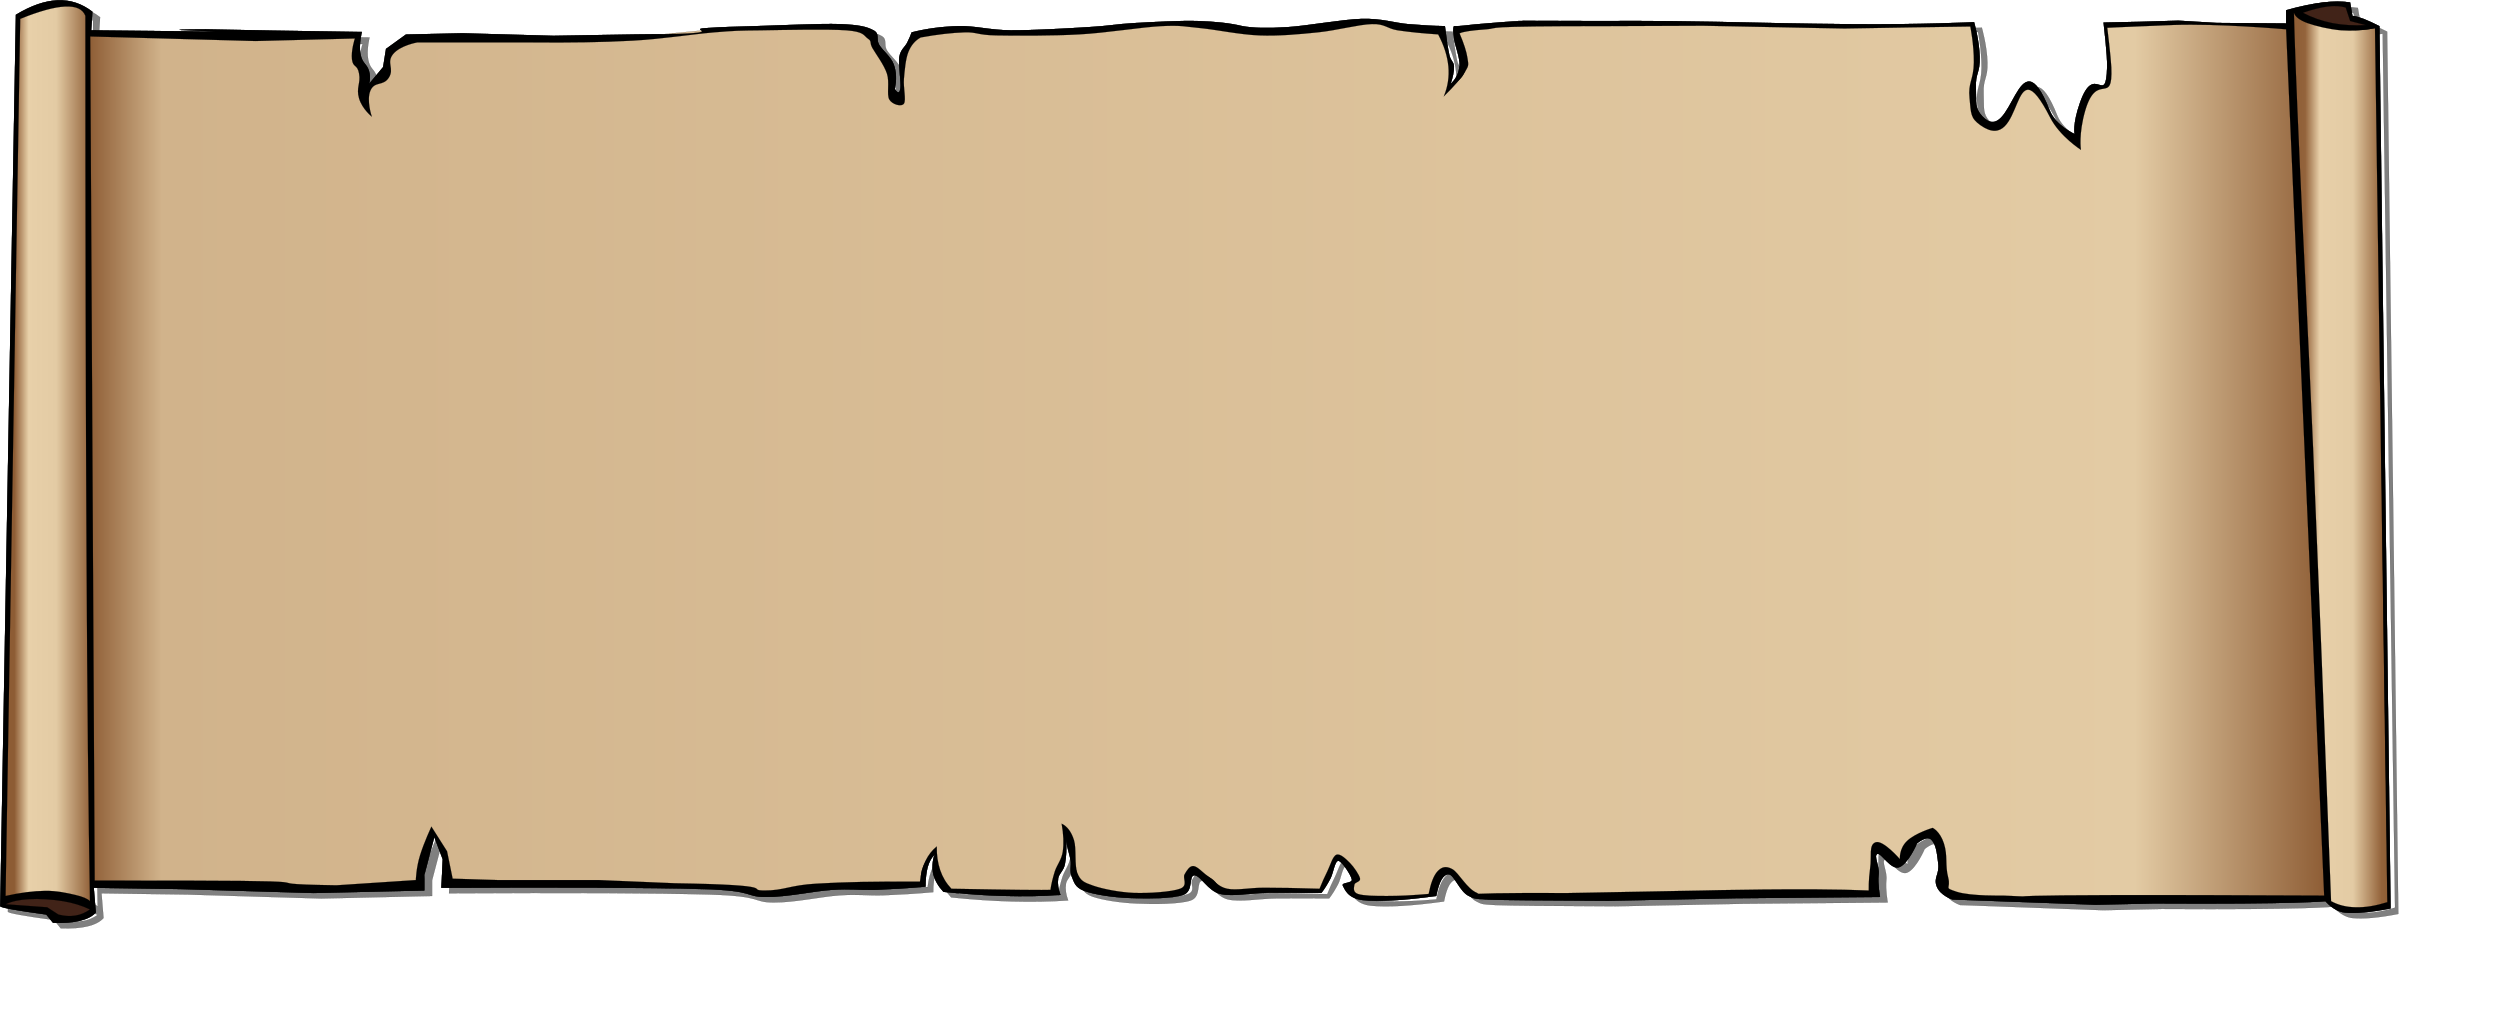 <?xml version="1.0" encoding="UTF-8" standalone="no"?>
<!-- Created with Inkscape (http://www.inkscape.org/) -->
<svg xmlns:inkscape="http://www.inkscape.org/namespaces/inkscape" xmlns:rdf="http://www.w3.org/1999/02/22-rdf-syntax-ns#" xmlns="http://www.w3.org/2000/svg" xmlns:cc="http://web.resource.org/cc/" xmlns:xlink="http://www.w3.org/1999/xlink" xmlns:dc="http://purl.org/dc/elements/1.1/" xmlns:svg="http://www.w3.org/2000/svg" xmlns:sodipodi="http://sodipodi.sourceforge.net/DTD/sodipodi-0.dtd" xmlns:ns1="http://sozi.baierouge.fr" id="Layer_1" xml:space="preserve" version="1.0" viewBox="0 0 707 291" inkscape:version="0.91 r13725"><defs id="defs61">
		<filter id="filter3194"><feGaussianBlur id="feGaussianBlur3196" stdDeviation="2.343" inkscape:collect="always"/></filter><linearGradient id="linearGradient3209" y2="138.34" gradientUnits="userSpaceOnUse" x2="683.31" y1="138.34" x1="655.95"><stop id="stop18" style="stop-color:#8d5c34" offset=".005"/><stop id="stop20" style="stop-color:#93633b" offset=".143"/><stop id="stop22" style="stop-color:#e8d0a9" offset=".295"/><stop id="stop24" style="stop-color:#e3cba4" offset=".638"/><stop id="stop26" style="stop-color:#93633a" offset=".933"/><stop id="stop28" style="stop-color:#8d5c34" offset="1"/></linearGradient><linearGradient id="linearGradient3211" y2="138.32" gradientUnits="userSpaceOnUse" x2="666.1" y1="138.32" x1="32.786"><stop id="stop35" style="stop-color:#8d5c34" offset="0"/><stop id="stop37" style="stop-color:#d1b38b" offset=".033"/><stop id="stop39" style="stop-color:#e3cba4" offset=".914"/><stop id="stop41" style="stop-color:#8d5c34" offset="1"/></linearGradient><linearGradient id="linearGradient3213" y2="136.83" gradientUnits="userSpaceOnUse" x2="34.118" y1="136.83" x1="8.738"><stop id="stop46" style="stop-color:#8d5c34" offset=".129"/><stop id="stop48" style="stop-color:#e8d0a9" offset=".29"/><stop id="stop50" style="stop-color:#e3cba4" offset=".595"/><stop id="stop52" style="stop-color:#8d5c34" offset="1"/></linearGradient></defs>
<g id="g3198" transform="translate(-7.955 -7.953)"><path id="path2220" style="fill-rule:evenodd;filter:url(#filter3194);stroke:#000000;stroke-miterlimit:10;stroke-width:.036;fill:#808080" d="m674.76 10.196c-2.27-0.359-4.75-0.359-7.63 0-2.92 0.324-6.95 1.188-10.48 2.195v3.744l-19.48-0.144-11.01-0.647-11.02 0.324-10.11 0.215s1.11 9.504 1 12.564c-0.32 11.7-3.52-1.764-7.7 10.188-2.16 6.192-1.48 8.785-1.48 8.785s-5.32-2.341-7.09-6.769c-9.07-22.824-10.44 10.8-19.01 1.764-2.23-2.34-1.65-3.888-1.83-8.1s1.22-4.104 1.08-8.748c-0.11-4.644-1.59-9.792-1.59-9.792s-15.62 0.72-33.87 0.576c-18.26-0.18-21.46-0.324-39.5-0.684-18.03-0.361-32.21-0.217-32.21-0.217-36.08-0.072-18.65-0.107-22.11 0-3.53 0.072-8.28 0.54-11.56 0.792-3.24 0.216-5.76 0.72-7.84 0.647-0.29 0.504-0.29 1.656 0 3.529 0.25 1.871 1.72 5.399 1.58 7.596-0.18 2.16-1.01 3.852-2.56 5.256 0.69-1.98 1.01-3.6 0.98-4.969-0.08-1.403-0.83-1.332-1.3-3.203-0.43-1.944-0.83-4.608-1.26-8.209-3.1-0.035-6.55-0.252-10.51-0.575-3.93-0.36-7.31-1.62-13.03-1.476-5.73 0.18-15.3 1.979-20.99 2.34-5.65 0.359-9.83 0.252-12.75-0.289-3.42-0.828-7.59-1.295-12.7-1.439-5.15-0.145-12.6 0.288-17.82 0.576-5.19 0.288-7.17 0.828-13.04 1.152-5.9 0.359-15.8 0.936-21.96 0.899-6.12-0.071-9.93-1.296-14.65-1.188-4.68 0.109-9.07 0.685-13.35 1.765-0.26 0.792-0.69 1.728-1.26 2.916-0.58 1.188-1.91 1.944-2.24 4.104-0.28 2.16 0.54 7.199 0.33 8.748-0.22 1.512-0.72 1.619-1.59 0.287 0.51-2.592 0.44-4.896-0.32-6.984-0.76-2.123-3.17-3.959-4.14-5.58-0.94-1.619 0.29-3.096-1.58-4.067-1.88-1.008-3.96-1.548-9.54-1.764-5.66-0.181-17.46 0.396-23.87 0.575-6.37 0.217-8.61 0.181-14.22 0.576-5.62 0.396 9.54 1.656-19.44 1.765-7.81 0.108-15.63 0.252-23.44 0.396-8.57-0.216-17.13-0.468-25.7-0.72-5.33 0.108-10.66 0.216-16.02 0.36-1.87 1.332-3.75 2.699-5.62 4.068 0 0 0.07-0.613-0.11 0.647-0.21 1.296-0.72 4.5-0.72 4.5-1.33 1.584-2.66 3.168-3.99 4.788 0 0 0.61-1.584 0-3.672-0.61-2.125-1.91-2.053-2.41-4.789-0.51-2.771 0.39-6.264 0.39-6.264-8.42-0.107-16.845-0.252-25.269-0.396-6.264-0.108-12.564-0.216-18.864-0.36-29.34 0.108 41.943 1.152-32.4 0.288 0.108-1.728 0.216-3.491 0.324-5.256-2.988-2.304-6.228-3.384-9.864-3.239-3.636 0.18-7.488 1.512-11.772 4.104-1.473 84.026-2.949 168.06-4.425 252.12 0.144 0.21 1.296 0.5 3.492 0.89 2.196 0.4 5.328 0.87 9.54 1.44 0.612 0.76 1.26 1.55 1.908 2.34 3.096 0.11 5.58-0.07 7.632-0.57 2.052-0.51 3.492-1.26 4.464-2.34-0.18-2.31-0.36-4.65-0.576-6.98 8.136 0.1 16.308 0.21 24.48 0.35 12.564 0.36 25.128 0.72 37.692 1.12 10.438-0.22 20.878-0.47 31.318-0.72v-4.43c0.94-3.56 1.87-7.13 2.81-10.69 0.79 2.09 1.58 4.18 2.38 6.26-0.11 2.7-0.26 5.4-0.4 8.11 34.16-0.19 58.32-0.08 73.84 0.35 15.33 0.44 11.77 2.2 17.92 2.24 6.16 0.03 13.58-1.7 18.76-2.02 5.18-0.36 7.67 0.11 12.1 0 4.42-0.18 9.14-0.43 14.32-0.9 0-2.2 0.22-4.03 0.62-5.54 0.43-1.52 1.08-2.67 1.9-3.5-0.61 1.95-0.72 3.78-0.32 5.55 0.47 1.76 1.4 3.38 2.88 4.97 5.98 0.61 11.63 1 17.17 1.15 5.58 0.14 10.77 0.07 15.91-0.29-0.64-1.66-0.86-3.2-0.64-4.68 0.25-1.48 1.54-2.12 1.9-4.07 0.4-1.98 0.51-4.46 0.33-7.59 0 0.61 0.11 1.47 0.32 2.62 0.22 1.12 0.76 2.67 0.97 4.07 0.18 1.44-0.32 2.95 0.29 4.39 0.65 1.44 0.79 3.06 3.53 4.11 2.74 1.01 7.99 1.83 12.71 2.02 4.71 0.21 12.17 0.21 15.26-0.87 3.1-1.08 1.44-5.47 3.21-5.54 1.76-0.04 3.77 4.39 7.3 5.25 3.53 0.83 8.86-0.25 13.68-0.28 4.83-0.04 9.72-0.04 14.94 0 0.94-1.23 1.77-2.6 2.56-4.11s1.22-5 2.23-4.97c1.01 0.07 3.6 4.07 3.82 5.26 0.21 1.19-3.06 0.79-2.56 1.76 0.54 0.98 1.33 3.6 5.72 4.11 4.47 0.47 11.24 0.11 20.71-1.19 0.79-4.1 1.94-6.12 3.49-6.12 1.54 0 3.17 4.97 5.72 6.12 2.48 1.12-1.08 1.15 39.28 1.37l36.1-0.72 40.9-0.36s-0.69-3.78-0.4-6.27c0.33-2.48-1.47-5.36-0.39-5.9 1.12-0.54 3.92 4.9 6.41 3.67 2.52-1.19 4.82-6.62 4.82-6.62s2.74-2.38 4.03-1.12c1.3 1.3 1.59 3.31 1.98 6.66 0.43 3.31-1.4 4.03-0.39 6.63 1 2.55 4.42 3.67 4.42 3.67l40.5 1.47 16.46-0.36c41.04 0.26 48.52-0.64 48.52-0.64s2.31 2.84 5.4 3.2c3.14 0.32 7.38-0.04 13.03-1.15-1.04-83.16-2.08-166.32-3.16-249.52-1.73-0.861-3.17-1.545-4.47-2.049-1.26-0.469-2.3-0.756-3.16-0.865-0.22-1.261-0.43-2.521-0.65-3.78zm7.02 7.271c-3.24 0.648-6.34 0.828-9.54 0.612-3.24-0.252-7.31-1.224-9.58-2.052-2.23-0.828-3.45-1.801-3.81-2.916 0.18 7.416 0.68 21.096 1.62 41.76 0.9 20.771 2.3 46.369 3.81 81.509 1.48 35.27 3.17 77.18 5.08 127.97 2.05 1.12 4.32 1.7 6.98 1.73 2.7 0.07 5.62-0.39 8.93-1.44-1.15-82.36-2.3-164.77-3.49-247.17v-0.003zm-14.36 245.3c-113.91-0.57-73.44 0.76-90.69 0 0 0-9.32 0.22-13.25-1.08-3.89-1.29-1.51-0.65-2.41-4.07s-0.07-6.08-1.19-9.57c-1.11-3.49-3.2-4.43-3.2-4.43s-4.93 1.48-7.24 3.71c-2.3 2.19-2.01 5.15-2.01 5.15s-4.68-5.44-6.81-4.79c-2.09 0.65-1.11 3.96-1.62 7.38-0.47 3.38-0.39 6.26-0.39 6.26-17.25-0.75-46.91 0-46.91 0-12.71 0.22-25.42 0.47-38.12 0.72-40-0.18-22.9 1.08-25.74-0.03-2.88-1.16-5.11-5.69-6.99-6.73-1.87-1.01-3.02-0.58-4.14 0.57-1.11 1.19-1.94 3.31-2.55 6.44-4.54 0.4-8.39 0.58-11.77 0.58-3.35 0-6.7-0.04-8.25-0.58s-1.08-1.9-0.97-2.62 1.8-0.76 1.58-1.77c-0.21-1.01-1.73-3.24-2.84-4.35-1.15-1.16-2.74-2.74-3.82-2.34-1.08 0.39-1.76 3.02-2.55 4.64-0.83 1.62-1.55 3.28-2.23 4.97-6.09-0.18-11.2-0.29-15.59-0.29-4.4 0-7.82 0.83-10.52 0.29-2.62-0.54-3.78-2.41-5.39-3.49-1.59-1.08-2.99-2.81-4.15-2.92-1.11-0.11-1.9 1.26-2.52 2.34-0.64 1.08 1.12 3.21-1.29 4.07-2.41 0.9-8.89 1.33-13.03 1.19-4.14-0.18-8.82-1.12-11.52-2.05-2.7-0.94-3.57-1.37-4.47-3.5-0.9-2.16-0.21-6.98-0.97-9.36-0.72-2.34-1.87-3.88-3.49-4.68 0.54 3.06 0.65 5.66 0.32 7.89-0.32 2.27-1.62 3.74-2.23 5.54-0.58 1.84-1.01 3.57-1.26 5.29-0.65 0.04-3.28 0.04-7.96 0-4.71-0.07-11.26-0.14-20.05-0.32-1.44-1.51-2.48-3.24-3.17-5.26-0.68-2.01-1-4.21-0.97-6.69-1.33 1.08-2.37 2.41-3.17 4.07-0.79 1.69-1.33 3.6-1.58 5.86-12.02-0.07-21.6 0.11-29.27 0.58-7.63 0.43-9.18 1.98-14.79 1.94-5.58-0.07 6.04-1.54-25.28-2.05-7.16-0.29-14.32-0.57-21.49-0.9h-28.47c-4.29-0.11-8.57-0.25-12.86-0.39-0.5-2.56-1.04-5.15-1.58-7.74-1.48-2.31-2.95-4.65-4.43-6.99 0 0-2.09 4.5-3.2 8.1-1.12 3.6-1.19 7.02-1.19 7.02-7.49 0.47-14.98 0.98-22.46 1.48-31.792-0.5 14.65-1.44-68.368-1.33-0.396-79.56-0.828-159.12-1.26-238.72 15.552 0.434 31.14 0.866 46.728 1.298 9.36-0.217 18.72-0.469 28.12-0.721 0 0-1.12 3.385-0.83 5.904 0.32 2.484 1.51 1.26 2.01 4.032 0.51 2.772-0.9 3.96 0 7.021 0.9 3.023 3.6 5.147 3.6 5.147s-1.58-4.608-0.39-7.38c1.22-2.771 3.6-1.116 5.22-3.672 1.62-2.592-0.79-4.141 1.19-6.625 2.01-2.483 6.84-3.311 6.84-3.311h32.5c10.52 0.107 19.88-0.037 28.52-0.505 8.67-0.504 16.81-1.836 22.89-2.34 6.09-0.504 7.02-0.504 13.29-0.576 6.33-0.108 19.08-0.396 24.19 0 5.07 0.396 4.82 1.476 6.05 2.341 1.22 0.827 0.36 0.936 1.26 2.627 0.93 1.656 3.34 4.824 4.14 7.309 0.79 2.447-0.15 5.832 0.64 7.271 0.83 1.44 3.42 2.16 4.14 1.188 0.69-1.009-0.21-4.572 0-7.021 0.22-2.447 0.47-5.615 1.26-7.596 0.8-1.943 1.95-3.275 3.5-4.104 4.75-0.864 8.82-1.332 12.42-1.44 3.56-0.108 3.49 0.756 8.89 0.864 5.51 0.107 15.69 0.144 23.54-0.288 7.89-0.433 17.43-2.052 23.22-2.341 5.76-0.287 6.52 0.145 11.16 0.576 4.65 0.469 10.98 1.836 16.52 2.053 5.58 0.216 11.2-0.324 16.57-0.864 5.32-0.54 11.44-2.231 15.26-2.34 3.78-0.108 4.18 1.26 7.31 1.764 3.17 0.468 6.91 0.864 11.45 1.152 1.65 3.132 2.59 6.12 2.88 9.071 0.25 2.916-0.15 5.725-1.3 8.461 2.95-2.881 4.93-5.185 6.05-7.021 1.11-1.8 0.9-1.979 0.65-3.78-0.26-1.836-1.01-4.14-2.24-7.02 0.98-0.504 3.5-0.864 7.64-1.152 4.14-0.324-3.53-0.9 34.16-0.9l27.07-0.107 40 0.792 18.68-0.323 16.89-0.252s1.04 5.075 1 10.151c-0.07 5.04-1.69 5.651-1.22 10.116 0.43 4.428 0.25 5.615 3.06 7.632 12.78 9.071 8.28-24.624 19.76-2.124 2.71 5.292 8.68 9.107 8.68 9.107s-0.72-4.428 1.23-11.123c3.34-11.34 7.84-1.008 7.38-12.205-0.15-2.987-1.16-11.195-1.16-11.195s5.69-0.288 18.62-0.792c12.92-0.468 31.96 1.224 31.96 1.224 3.56 81.647 7.17 163.3 10.77 244.98zm6.08-251.14c0.4 1.26 0.83 2.521 1.26 3.816 1.48 0.359 2.95 0.756 4.46 1.152-3.42 0.18-6.55 0-9.54-0.576-2.98-0.611-5.68-1.549-8.28-2.916 2.67-0.936 4.97-1.512 6.99-1.764 2.05-0.251 3.71-0.144 5.11 0.288zm-661.79 253.58c1.764-0.83 3.96-1.3 6.66-1.44 2.736-0.18 6.66 0.07 9.576 0.58 2.88 0.46 5.364 1.26 7.632 2.34-1.296 0.9-2.664 1.51-4.14 1.72-1.512 0.26-3.06 0.15-4.788-0.28-1.044-0.69-2.088-1.37-3.168-2.06-3.924-0.28-7.848-0.57-11.772-0.86zm23.868-0.86c-0.432-24.02-0.756-56.16-0.972-98.18-0.216-42.15-0.324-92.012-0.324-152.2-0.756-1.912-2.628-2.776-5.724-2.632s-7.272 1.295-12.708 3.492c-1.368 82.655-2.736 165.35-4.14 248.04 4.176-0.94 7.812-1.4 11.124-1.44 3.312-0.07 6.444 0.65 8.604 1.15 2.124 0.51 3.492 1.08 4.14 1.77z"/><path id="path13" style="fill-rule:evenodd" d="m672.58 8.643c-2.27-0.359-4.75-0.359-7.64 0-2.91 0.324-6.94 1.188-10.47 2.195v3.744l-19.48-0.144-11.01-0.647-11.02 0.324-10.12 0.215s1.12 9.504 1.01 12.564c-0.32 11.7-3.53-1.764-7.7 10.188-2.16 6.192-1.48 8.785-1.48 8.785s-5.33-2.341-7.09-6.769c-9.07-22.824-10.44 10.8-19.01 1.764-2.23-2.34-1.65-3.888-1.83-8.1s1.22-4.104 1.08-8.748c-0.11-4.644-1.59-9.792-1.59-9.792s-15.62 0.72-33.87 0.576c-18.26-0.18-21.46-0.324-39.5-0.684-18.03-0.361-32.22-0.217-32.22-0.217-36.07-0.072-18.64-0.107-22.1 0-3.53 0.072-8.28 0.54-11.56 0.792-3.24 0.216-5.76 0.72-7.84 0.647-0.29 0.504-0.29 1.656 0 3.529 0.25 1.871 1.72 5.399 1.58 7.596-0.18 2.16-1.01 3.852-2.56 5.256 0.69-1.98 1.01-3.6 0.98-4.969-0.08-1.403-0.83-1.332-1.3-3.203-0.43-1.944-0.83-4.608-1.26-8.209-3.1-0.035-6.56-0.252-10.51-0.575-3.93-0.36-7.31-1.62-13.03-1.476-5.73 0.18-15.31 1.979-20.99 2.34-5.65 0.359-9.83 0.252-12.75-0.289-3.42-0.828-7.59-1.295-12.71-1.439-5.14-0.145-12.6 0.288-17.81 0.576-5.19 0.288-7.17 0.828-13.04 1.152-5.9 0.359-15.8 0.936-21.96 0.899-6.12-0.071-9.93-1.296-14.65-1.188-4.68 0.109-9.07 0.685-13.35 1.765-0.26 0.792-0.69 1.728-1.26 2.916-0.58 1.188-1.91 1.944-2.24 4.104-0.28 2.16 0.54 7.199 0.33 8.748-0.22 1.512-0.72 1.619-1.59 0.287 0.51-2.592 0.44-4.896-0.32-6.984-0.76-2.123-3.17-3.959-4.14-5.58-0.94-1.619 0.29-3.096-1.58-4.067-1.88-1.008-3.96-1.548-9.54-1.764-5.66-0.181-17.46 0.396-23.87 0.575-6.37 0.217-8.61 0.181-14.22 0.576-5.62 0.396 9.54 1.656-19.44 1.765-7.81 0.108-15.63 0.252-23.44 0.396-8.57-0.216-17.13-0.468-25.7-0.72-5.33 0.108-10.66 0.216-16.02 0.36-1.87 1.332-3.75 2.699-5.62 4.068 0 0 0.07-0.613-0.11 0.647-0.21 1.296-0.72 4.5-0.72 4.5-1.33 1.584-2.66 3.168-3.99 4.788 0 0 0.61-1.584 0-3.672-0.61-2.125-1.91-2.053-2.41-4.789-0.51-2.771 0.39-6.264 0.39-6.264-8.42-0.107-16.847-0.252-25.271-0.396-6.264-0.108-12.564-0.216-18.864-0.36-29.34 0.108 41.945 1.152-32.4 0.288 0.108-1.728 0.216-3.491 0.324-5.256-2.988-2.304-6.228-3.384-9.864-3.239-3.636 0.18-7.488 1.512-11.772 4.104-1.473 84.026-2.949 168.05-4.425 252.11 0.144 0.22 1.296 0.51 3.492 0.9 2.196 0.4 5.328 0.86 9.54 1.44 0.612 0.76 1.26 1.55 1.908 2.34 3.096 0.11 5.58-0.07 7.632-0.58 2.052-0.5 3.492-1.26 4.464-2.34-0.18-2.3-0.36-4.64-0.576-6.98 8.136 0.11 16.308 0.22 24.48 0.36 12.564 0.36 25.128 0.72 37.692 1.12 10.44-0.22 20.88-0.47 31.32-0.72v-4.43c0.94-3.57 1.87-7.13 2.81-10.69 0.79 2.08 1.58 4.17 2.37 6.26-0.1 2.7-0.25 5.4-0.39 8.1 34.16-0.18 58.32-0.07 73.83 0.36 15.34 0.43 11.78 2.2 17.93 2.23 6.16 0.04 13.57-1.69 18.76-2.01 5.18-0.36 7.67 0.1 12.09 0 4.43-0.18 9.15-0.44 14.33-0.9 0-2.2 0.22-4.04 0.61-5.55 0.44-1.51 1.08-2.66 1.91-3.49-0.61 1.94-0.72 3.78-0.32 5.54 0.47 1.77 1.4 3.39 2.88 4.97 5.97 0.61 11.63 1.01 17.17 1.15 5.58 0.15 10.76 0.08 15.91-0.28-0.65-1.66-0.86-3.21-0.65-4.68 0.26-1.48 1.55-2.13 1.91-4.07 0.4-1.98 0.51-4.47 0.33-7.6 0 0.61 0.1 1.48 0.32 2.63 0.22 1.12 0.76 2.66 0.97 4.07 0.18 1.44-0.32 2.95 0.29 4.39 0.65 1.44 0.79 3.06 3.53 4.1 2.73 1.01 7.99 1.84 12.71 2.02 4.71 0.22 12.16 0.22 15.26-0.86s1.44-5.47 3.2-5.55c1.77-0.03 3.78 4.4 7.31 5.26 3.53 0.83 8.86-0.25 13.68-0.29 4.83-0.03 9.72-0.03 14.94 0 0.94-1.22 1.77-2.59 2.56-4.1 0.79-1.52 1.22-5.01 2.23-4.97 1.01 0.07 3.6 4.07 3.81 5.26 0.22 1.18-3.05 0.79-2.55 1.76 0.54 0.97 1.33 3.6 5.72 4.1 4.47 0.47 11.23 0.11 20.7-1.18 0.79-4.11 1.95-6.12 3.5-6.12 1.54 0 3.16 4.96 5.72 6.12 2.48 1.11-1.08 1.15 39.28 1.36l36.1-0.72 40.9-0.36s-0.69-3.78-0.4-6.26c0.33-2.48-1.47-5.36-0.39-5.9 1.11-0.54 3.92 4.89 6.4 3.67 2.52-1.19 4.83-6.63 4.83-6.63s2.73-2.37 4.03-1.11c1.3 1.29 1.58 3.31 1.98 6.66 0.43 3.31-1.4 4.03-0.4 6.62 1.01 2.56 4.43 3.67 4.43 3.67l40.5 1.48 16.45-0.36c41.04 0.25 48.53-0.65 48.53-0.65s2.31 2.85 5.4 3.21c3.13 0.32 7.38-0.04 13.03-1.15-1.04-83.16-2.08-166.32-3.16-249.52-1.73-0.864-3.17-1.548-4.47-2.052-1.26-0.469-2.3-0.756-3.17-0.865-0.21-1.261-0.42-2.521-0.64-3.78z"/><path id="path15" style="stroke:#000000;stroke-width:.036;stroke-miterlimit:10;fill:none" d="m672.58 8.643c-2.27-0.359-4.75-0.359-7.64 0-2.91 0.324-6.94 1.188-10.47 2.195v3.744l-19.48-0.144-11.01-0.647-11.02 0.324-10.12 0.215s1.12 9.504 1.01 12.564c-0.32 11.7-3.53-1.764-7.7 10.188-2.16 6.192-1.48 8.785-1.48 8.785s-5.33-2.341-7.09-6.769c-9.07-22.824-10.44 10.8-19.01 1.764-2.23-2.34-1.65-3.888-1.83-8.1s1.22-4.104 1.08-8.748c-0.11-4.644-1.59-9.792-1.59-9.792s-15.62 0.72-33.87 0.576c-18.26-0.18-21.46-0.324-39.5-0.684-18.03-0.361-32.22-0.217-32.22-0.217-36.07-0.072-18.64-0.107-22.1 0-3.53 0.072-8.28 0.54-11.56 0.792-3.24 0.216-5.76 0.72-7.84 0.647-0.29 0.504-0.29 1.656 0 3.529 0.25 1.871 1.72 5.399 1.58 7.596-0.18 2.16-1.01 3.852-2.56 5.256 0.69-1.98 1.01-3.6 0.98-4.969-0.08-1.403-0.83-1.332-1.3-3.203-0.43-1.944-0.83-4.608-1.26-8.209-3.1-0.035-6.56-0.252-10.51-0.575-3.93-0.36-7.31-1.62-13.03-1.476-5.73 0.18-15.31 1.979-20.99 2.34-5.65 0.359-9.83 0.252-12.75-0.289-3.42-0.828-7.59-1.295-12.71-1.439-5.14-0.145-12.6 0.288-17.81 0.576-5.19 0.288-7.17 0.828-13.04 1.152-5.9 0.359-15.8 0.936-21.96 0.899-6.12-0.071-9.93-1.296-14.65-1.188-4.68 0.109-9.07 0.685-13.35 1.765-0.26 0.792-0.69 1.728-1.26 2.916-0.58 1.188-1.91 1.944-2.24 4.104-0.28 2.16 0.54 7.199 0.33 8.748-0.22 1.512-0.72 1.619-1.59 0.287 0.51-2.592 0.44-4.896-0.32-6.984-0.76-2.123-3.17-3.959-4.14-5.58-0.94-1.619 0.29-3.096-1.58-4.067-1.88-1.008-3.96-1.548-9.54-1.764-5.66-0.181-17.46 0.396-23.87 0.575-6.37 0.217-8.61 0.181-14.22 0.576-5.62 0.396 9.54 1.656-19.44 1.765-7.81 0.108-15.63 0.252-23.44 0.396-8.57-0.216-17.13-0.468-25.7-0.72-5.33 0.108-10.66 0.216-16.02 0.36-1.87 1.332-3.75 2.699-5.62 4.068 0 0 0.07-0.613-0.11 0.647-0.21 1.296-0.72 4.5-0.72 4.5-1.33 1.584-2.66 3.168-3.99 4.788 0 0 0.61-1.584 0-3.672-0.61-2.125-1.91-2.053-2.41-4.789-0.51-2.771 0.39-6.264 0.39-6.264-8.42-0.107-16.847-0.252-25.271-0.396-6.264-0.108-12.564-0.216-18.864-0.36-29.34 0.108 41.945 1.152-32.4 0.288 0.108-1.728 0.216-3.491 0.324-5.256-2.988-2.304-6.228-3.384-9.864-3.239-3.636 0.18-7.488 1.512-11.772 4.104-1.473 84.026-2.949 168.05-4.425 252.11 0.144 0.22 1.296 0.51 3.492 0.9 2.196 0.4 5.328 0.86 9.54 1.44 0.612 0.76 1.26 1.55 1.908 2.34 3.096 0.11 5.58-0.07 7.632-0.58 2.052-0.5 3.492-1.26 4.464-2.34-0.18-2.3-0.36-4.64-0.576-6.98 8.136 0.11 16.308 0.22 24.48 0.36 12.564 0.36 25.128 0.72 37.692 1.12 10.44-0.22 20.88-0.47 31.32-0.72v-4.43c0.94-3.57 1.87-7.13 2.81-10.69 0.79 2.08 1.58 4.17 2.37 6.26-0.1 2.7-0.25 5.4-0.39 8.1 34.16-0.18 58.32-0.07 73.83 0.36 15.34 0.43 11.78 2.2 17.93 2.23 6.16 0.04 13.57-1.69 18.76-2.01 5.18-0.36 7.67 0.1 12.09 0 4.43-0.18 9.15-0.44 14.33-0.9 0-2.2 0.22-4.04 0.61-5.55 0.44-1.51 1.08-2.66 1.91-3.49-0.61 1.94-0.72 3.78-0.32 5.54 0.47 1.77 1.4 3.39 2.88 4.97 5.97 0.61 11.63 1.01 17.17 1.15 5.58 0.15 10.76 0.08 15.91-0.28-0.65-1.66-0.86-3.21-0.65-4.68 0.26-1.48 1.55-2.13 1.91-4.07 0.4-1.98 0.51-4.47 0.33-7.6 0 0.61 0.1 1.48 0.32 2.63 0.22 1.12 0.76 2.66 0.97 4.07 0.18 1.44-0.32 2.95 0.29 4.39 0.65 1.44 0.79 3.06 3.53 4.1 2.73 1.01 7.99 1.84 12.71 2.02 4.71 0.22 12.16 0.22 15.26-0.86s1.44-5.47 3.2-5.55c1.77-0.03 3.78 4.4 7.31 5.26 3.53 0.83 8.86-0.25 13.68-0.29 4.83-0.03 9.72-0.03 14.94 0 0.94-1.22 1.77-2.59 2.56-4.1 0.79-1.52 1.22-5.01 2.23-4.97 1.01 0.07 3.6 4.07 3.81 5.26 0.22 1.18-3.05 0.79-2.55 1.76 0.54 0.97 1.33 3.6 5.72 4.1 4.47 0.47 11.23 0.11 20.7-1.18 0.79-4.11 1.95-6.12 3.5-6.12 1.54 0 3.16 4.96 5.72 6.12 2.48 1.11-1.08 1.15 39.28 1.36l36.1-0.72 40.9-0.36s-0.69-3.78-0.4-6.26c0.33-2.48-1.47-5.36-0.39-5.9 1.11-0.54 3.92 4.89 6.4 3.67 2.52-1.19 4.83-6.63 4.83-6.63s2.73-2.37 4.03-1.11c1.3 1.29 1.58 3.31 1.98 6.66 0.43 3.31-1.4 4.03-0.4 6.62 1.01 2.56 4.43 3.67 4.43 3.67l40.5 1.48 16.45-0.36c41.04 0.25 48.53-0.65 48.53-0.65s2.31 2.85 5.4 3.21c3.13 0.32 7.38-0.04 13.03-1.15-1.04-83.16-2.08-166.32-3.16-249.52-1.73-0.864-3.17-1.548-4.47-2.052-1.26-0.469-2.3-0.756-3.17-0.865-0.21-1.261-0.42-2.521-0.64-3.78z"/><path id="path30" style="fill-rule:evenodd;stroke:#000000;stroke-width:.036;stroke-miterlimit:10;fill:url(#linearGradient3209)" d="m680.57 15.662c0.07 32.364 0.29 68.328 0.79 110.13 0.4 41.79 1.05 87.04 1.95 138.27-3.39 1.23-6.45 1.91-9.33 1.77-2.88-0.15-5.47-0.98-7.77-2.49l-10.27-252.5v-0.002c1.34 1.08 3.39 2.088 6.02 3.025 2.55 0.863 6.48 2.159 9.68 2.483 3.06 0.253 6.09 0.072 8.93-0.684z"/><path id="path32" style="fill-rule:evenodd;stroke:#000000;stroke-width:.036;stroke-miterlimit:10;fill:#412318" d="m671.97 9.471l1.19 3.564 5.07 1.907c-3.81 1.009-7.31 1.188-10.76 0.54-3.46-0.72-6.73-2.268-9.83-4.645 2.74-1.295 5.36-1.979 7.74-2.195 2.45-0.288 4.46 0.037 6.59 0.829z"/><path id="path43" style="fill-rule:evenodd;stroke:#000000;stroke-width:.036;stroke-miterlimit:10;fill:url(#linearGradient3211)" d="m523.43 15.123l42.3-0.108 0.97 5.616 0.26 6.516-1.48 7.416 2.09 6.984 4.57 2.375 3.13-2.051 3.78-7.849 2.48-2.196 2.13 1.116 1.44 2.052 1.8 3.637 2.05 3.636 4.64 4.248 1.63 1.512 0.89-7.56 3.24-7.236 3.64-0.756 1.01-1.296 0.32-7.345-0.47-4.355-0.25-4.464 9.61-0.324 14.94-0.252 15.19 0.685 11.42 0.359 11.34 247.32-27.76-0.47h-22.86l-18.47 0.76-28.47-0.76-11.24-2.19-0.39-6.63-0.83-7.38-1.19-2.19-5.22 1.44-4.43 6.66-5.61-4.79-1.98 2.2 0.39 10.69c-41.14 0.97-69.26 1.58-86.14 1.83-16.6 0.18-9.36-0.5-13.43-0.54-4.29-0.1-8.86 0.22-11.63-0.28-2.81-0.69-3.67-2.16-5.08-3.32-1.47-1.22-2.48-3.38-3.6-3.56-1.26-0.22-2.62 0.97-3.56 2.19-0.97 1.16-1.62 2.67-2.09 4.69-4.21 0.35-7.67 0.68-10.76 0.82-3.1 0.07-5.58 0.25-7.45 0-1.91-0.25-3.39-0.9-3.89-1.65-0.61-1.01 0.18-2.52 0.29-3.57-0.04-1.15 0.61-1.69 0-2.73-0.72-1.15-2.99-3.31-3.89-3.56-0.94-0.26-1.01 0.93-1.48 1.9-0.54 0.83-0.86 1.98-1.51 3.32-0.68 1.26-1.62 2.66-2.66 4.35-3.21 0.18-6.92 0.18-11.13 0.29-4.43-0.04-11.02 0.61-14.33 0-3.35-0.83-3.42-2.81-5.07-3.85-1.77-1.08-3.96-2.09-5.08-1.91-1.26 0.11-1.11 2.09-1.8 3.02-0.65 0.79-0.32 1.84-2.09 2.45-1.87 0.65-4.75 1.3-8.64 1.4-3.99-0.07-11.34-0.9-14.65-1.65-3.35-0.87-3.89-1.23-5.07-3.03-1.19-1.9-1.52-5.76-2.09-7.95-0.65-2.31-1.48-3.85-2.09-5.19 0.14 2.6 0 4.83-0.29 6.84-0.39 1.91-1.22 3.28-1.8 4.94-0.68 1.69-1.15 3.2-1.8 4.93-5.87 0.29-11.19 0.43-16.13 0.29-4.96-0.18-9.39-0.51-13.42-1.12-1.19-1.94-2.13-3.67-2.67-5.47-0.65-1.8-0.9-3.49-0.9-5.22-1.69 1.55-2.73 3.06-3.27 4.68-0.58 1.62-0.58 3.17 0 4.93-6.38-0.36-12.46-0.47-18.54-0.29-6.05 0.18-13.11 0.9-17.61 1.37-4.43 0.47-5.69 1.4-8.96 1.37-3.24-0.04-7.06-1.19-10.44-1.62-3.35-0.47-3.85-1.01-9.54-1.12-5.69-0.07 3.96 0.54-24.45 0.54l-20.05-0.36-24.08-0.75-1.59-7.74-3.63-7.35-1.98 7.35-1.62 8.49-20.88 1.08h-3.21c-28.725 0 0.62-0.9-68.577-1.26l-0.9-240.69 23.364 1.042 38.916-0.396h14.037l-0.39 5.184 2.37 5.509-0.39 4.788 5.22-3.313 2.01-5.148 1.19-2.951 5.62-3.672c25.34 0.359 43.74 0.468 56.01 0.324 12.1-0.217 10.55-0.864 16.74-1.369 6.2-0.575 13.5-1.403 20.27-1.655 6.66-0.323 14.26-0.323 19.73-0.288 5.29-0.072 9.61-0.576 12.53 0 2.81 0.504 3.56 1.512 4.79 3.023 1.15 1.332 1.44 3.529 2.37 5.473 0.83 1.908 2.05 4.284 2.7 6.3 0.51 2.017 0.43 4.681 0.9 5.509 0.51 0.647 1.66 0 2.09-1.369 0.18-1.547-0.29-5.039 0-7.127 0.25-2.088 0.9-3.601 1.8-5.221 0.83-1.8 1.04-3.672 3.56-4.645 2.34-0.936 6.12-1.26 11.34-1.115 5.19-0.036 11.67 1.26 20.02 1.115 8.42-0.252 20.59-2.231 29.7-2.483 8.86-0.323 15.88 0.181 23.58 0.54 7.74 0.252 15.3 1.368 22.1 1.116 6.55-0.396 12.89-2.845 17.61-3.024 4.6-0.287 6.51 1.512 10.44 1.908 3.92 0.359 8.06 0.54 12.85 0.54 0.68 3.349 1.33 5.868 1.8 7.956 0.43 1.943 0.86 2.628 0.9 4.141-0.11 1.512-0.47 2.916-1.23 4.644 2.56-1.332 4.11-2.664 4.79-4.392 0.61-1.765-0.61-3.637-0.9-5.761-0.36-2.124-0.75-4.356-1.18-6.84 4.53-0.612 9.06-0.937 14.03-1.116 4.9-0.252 0.26-0.072 15.23 0 15.13 0.07 39.32 0.177 74.13 0.466z"/><path id="path54" style="fill-rule:evenodd;stroke:#000000;stroke-width:.036;stroke-miterlimit:10;fill:url(#linearGradient3213)" d="m33.218 12.207c0.072 69.66 0.18 124.34 0.324 166.96 0.216 42.41 0.36 70.42 0.576 85.83-2.664-1.77-5.256-2.95-8.064-3.57-2.7-0.72-5.436-0.54-8.352-0.28-2.844 0.14-5.832 0.82-8.964 1.65l4.5-249.76v-0.005c3.276-1.693 6.012-2.881 8.352-3.564 2.34-0.756 3.816-1.045 5.688-0.576 1.944 0.503 3.924 1.476 5.94 3.312z"/><path id="path56" style="fill-rule:evenodd;stroke:#000000;stroke-width:.036;stroke-miterlimit:10;fill:#412318" d="m34.73 264.71c-2.736-1.66-5.868-2.7-9.252-3.28-3.384-0.61-8.172-0.75-11.052-0.28-2.736 0.32-4.68 1.19-5.688 2.44 1.512 0.54 3.312 1.01 5.4 1.41 2.196 0.29 4.68 0.68 7.452 0.79l3.564 2.2c2.196 0.32 4.14 0.28 5.688-0.26 1.692-0.54 2.844-1.54 3.888-3.02z"/><path id="path58" style="stroke:#000000;stroke-width:.036;stroke-miterlimit:10;fill-rule:evenodd" d="m672.58 8.643c-2.27-0.359-4.75-0.359-7.64 0-2.91 0.324-6.94 1.188-10.47 2.195v3.744l-19.48-0.144-11.01-0.647-11.02 0.324-10.12 0.215s1.12 9.504 1.01 12.564c-0.32 11.7-3.53-1.764-7.7 10.188-2.16 6.192-1.48 8.785-1.48 8.785s-5.33-2.341-7.09-6.769c-9.07-22.824-10.44 10.8-19.01 1.764-2.23-2.34-1.65-3.888-1.83-8.1s1.22-4.104 1.08-8.748c-0.11-4.644-1.59-9.792-1.59-9.792s-15.62 0.72-33.87 0.576c-18.26-0.18-21.46-0.324-39.5-0.684-18.03-0.361-32.22-0.217-32.22-0.217-36.07-0.072-18.64-0.107-22.1 0-3.53 0.072-8.28 0.54-11.56 0.792-3.24 0.216-5.76 0.72-7.84 0.647-0.29 0.504-0.29 1.656 0 3.529 0.25 1.871 1.72 5.399 1.58 7.596-0.18 2.16-1.01 3.852-2.56 5.256 0.69-1.98 1.01-3.6 0.98-4.969-0.08-1.403-0.83-1.332-1.3-3.203-0.43-1.944-0.83-4.608-1.26-8.209-3.1-0.035-6.56-0.252-10.51-0.575-3.93-0.36-7.31-1.62-13.03-1.476-5.73 0.18-15.31 1.979-20.99 2.34-5.65 0.359-9.83 0.252-12.75-0.289-3.42-0.828-7.59-1.295-12.71-1.439-5.14-0.145-12.6 0.288-17.81 0.576-5.19 0.288-7.17 0.828-13.04 1.152-5.9 0.359-15.8 0.936-21.96 0.899-6.12-0.071-9.93-1.296-14.65-1.188-4.68 0.109-9.07 0.685-13.35 1.765-0.26 0.792-0.69 1.728-1.26 2.916-0.58 1.188-1.91 1.944-2.24 4.104-0.28 2.16 0.54 7.199 0.33 8.748-0.22 1.512-0.72 1.619-1.59 0.287 0.51-2.592 0.44-4.896-0.32-6.984-0.76-2.123-3.17-3.959-4.14-5.58-0.94-1.619 0.29-3.096-1.58-4.067-1.88-1.008-3.96-1.548-9.54-1.764-5.66-0.181-17.46 0.396-23.87 0.575-6.37 0.217-8.61 0.181-14.22 0.576-5.62 0.396 9.54 1.656-19.44 1.765-7.81 0.108-15.63 0.252-23.44 0.396-8.57-0.216-17.13-0.468-25.7-0.72-5.33 0.108-10.66 0.216-16.02 0.36-1.87 1.332-3.75 2.699-5.62 4.068 0 0 0.07-0.613-0.11 0.647-0.21 1.296-0.72 4.5-0.72 4.5-1.33 1.584-2.66 3.168-3.99 4.788 0 0 0.61-1.584 0-3.672-0.61-2.125-1.91-2.053-2.41-4.789-0.51-2.771 0.39-6.264 0.39-6.264-8.42-0.107-16.847-0.252-25.271-0.396-6.264-0.108-12.564-0.216-18.864-0.36-29.34 0.108 41.945 1.152-32.4 0.288 0.108-1.728 0.216-3.491 0.324-5.256-2.988-2.304-6.228-3.384-9.864-3.239-3.636 0.18-7.488 1.512-11.772 4.104-1.473 84.026-2.949 168.05-4.425 252.11 0.144 0.22 1.296 0.51 3.492 0.9 2.196 0.4 5.328 0.86 9.54 1.44 0.612 0.76 1.26 1.55 1.908 2.34 3.096 0.11 5.58-0.07 7.632-0.58 2.052-0.5 3.492-1.26 4.464-2.34-0.18-2.3-0.36-4.64-0.576-6.98 8.136 0.11 16.308 0.22 24.48 0.36 12.564 0.36 25.128 0.72 37.692 1.12 10.44-0.22 20.88-0.47 31.32-0.72v-4.43c0.94-3.57 1.87-7.13 2.81-10.69 0.79 2.08 1.58 4.17 2.37 6.26-0.1 2.7-0.25 5.4-0.39 8.1 34.16-0.18 58.32-0.07 73.83 0.36 15.34 0.43 11.78 2.2 17.93 2.23 6.16 0.04 13.57-1.69 18.76-2.01 5.18-0.36 7.67 0.1 12.09 0 4.43-0.18 9.15-0.44 14.33-0.9 0-2.2 0.22-4.04 0.61-5.55 0.44-1.51 1.08-2.66 1.91-3.49-0.61 1.94-0.72 3.78-0.32 5.54 0.47 1.77 1.4 3.39 2.88 4.97 5.97 0.61 11.63 1.01 17.17 1.15 5.58 0.15 10.76 0.08 15.91-0.28-0.65-1.66-0.86-3.21-0.65-4.68 0.26-1.48 1.55-2.13 1.91-4.07 0.4-1.98 0.51-4.47 0.33-7.6 0 0.61 0.1 1.48 0.32 2.63 0.22 1.12 0.76 2.66 0.97 4.07 0.18 1.44-0.32 2.95 0.29 4.39 0.65 1.44 0.79 3.06 3.53 4.1 2.73 1.01 7.99 1.84 12.71 2.02 4.71 0.22 12.16 0.22 15.26-0.86s1.44-5.47 3.2-5.55c1.77-0.03 3.78 4.4 7.31 5.26 3.53 0.83 8.86-0.25 13.68-0.29 4.83-0.03 9.72-0.03 14.94 0 0.94-1.22 1.77-2.59 2.56-4.1 0.79-1.52 1.22-5.01 2.23-4.97 1.01 0.07 3.6 4.07 3.81 5.26 0.22 1.18-3.05 0.79-2.55 1.76 0.54 0.97 1.33 3.6 5.72 4.1 4.47 0.47 11.23 0.11 20.7-1.18 0.79-4.11 1.95-6.12 3.5-6.12 1.54 0 3.16 4.96 5.72 6.12 2.48 1.11-1.08 1.15 39.28 1.36l36.1-0.72 40.9-0.36s-0.69-3.78-0.4-6.26c0.33-2.48-1.47-5.36-0.39-5.9 1.11-0.54 3.92 4.89 6.4 3.67 2.52-1.19 4.83-6.63 4.83-6.63s2.73-2.37 4.03-1.11c1.3 1.29 1.58 3.31 1.98 6.66 0.43 3.31-1.4 4.03-0.4 6.62 1.01 2.56 4.43 3.67 4.43 3.67l40.5 1.48 16.45-0.36c41.04 0.25 48.53-0.65 48.53-0.65s2.31 2.85 5.4 3.21c3.13 0.32 7.38-0.04 13.03-1.15-1.04-83.16-2.08-166.32-3.16-249.52-1.73-0.864-3.17-1.548-4.47-2.052-1.26-0.469-2.3-0.756-3.17-0.865-0.21-1.261-0.42-2.521-0.64-3.78zm7.02 7.271c-3.24 0.648-6.34 0.828-9.54 0.612-3.24-0.252-7.31-1.224-9.58-2.052-2.23-0.828-3.45-1.801-3.81-2.916 0.18 7.416 0.68 21.096 1.62 41.76 0.9 20.771 2.3 46.368 3.81 81.502 1.48 35.28 3.17 77.19 5.08 127.98 2.05 1.12 4.32 1.69 6.98 1.73 2.7 0.07 5.62-0.4 8.93-1.44-1.15-82.37-2.31-164.77-3.49-247.18v0.004zm-14.37 245.31c-113.9-0.58-73.43 0.75-90.68 0 0 0-9.32 0.21-13.25-1.08-3.89-1.3-1.51-0.65-2.41-4.07s-0.07-6.08-1.19-9.57c-1.11-3.5-3.2-4.43-3.2-4.43s-4.93 1.47-7.24 3.71c-2.3 2.19-2.01 5.14-2.01 5.14s-4.68-5.43-6.81-4.79c-2.09 0.65-1.11 3.96-1.62 7.38-0.47 3.39-0.39 6.27-0.39 6.27-17.25-0.76-46.91 0-46.91 0-12.71 0.22-25.42 0.47-38.12 0.72-40-0.18-22.9 1.08-25.74-0.04-2.89-1.15-5.12-5.68-6.99-6.73-1.87-1.01-3.02-0.57-4.14 0.58-1.11 1.19-1.94 3.31-2.55 6.44-4.54 0.4-8.39 0.58-11.78 0.58-3.35 0-6.69-0.04-8.24-0.58s-1.08-1.91-0.97-2.63c0.1-0.72 1.8-0.75 1.58-1.76s-1.73-3.24-2.84-4.36c-1.15-1.15-2.74-2.73-3.82-2.34-1.08 0.4-1.76 3.03-2.56 4.65-0.82 1.62-1.54 3.27-2.23 4.97-6.08-0.18-11.19-0.29-15.59-0.29-4.39 0-7.81 0.83-10.51 0.29-2.62-0.54-3.78-2.42-5.4-3.5-1.58-1.08-2.98-2.8-4.14-2.91-1.11-0.11-1.9 1.26-2.52 2.34-0.64 1.08 1.12 3.2-1.29 4.07-2.42 0.9-8.9 1.33-13.04 1.18-4.14-0.18-8.82-1.11-11.52-2.05-2.7-0.93-3.56-1.37-4.46-3.49-0.9-2.16-0.22-6.98-0.97-9.36-0.72-2.34-1.87-3.89-3.49-4.68 0.54 3.06 0.64 5.65 0.32 7.88-0.32 2.27-1.62 3.75-2.23 5.55-0.58 1.83-1.01 3.56-1.26 5.29-0.65 0.04-3.28 0.04-7.96 0-4.71-0.07-11.27-0.14-20.05-0.32-1.44-1.52-2.48-3.24-3.17-5.26-0.68-2.02-1.01-4.21-0.97-6.7-1.33 1.08-2.38 2.42-3.17 4.07-0.79 1.69-1.33 3.6-1.58 5.87-12.03-0.07-21.6 0.11-29.27 0.58-7.63 0.43-9.18 1.98-14.8 1.94-5.58-0.07 6.05-1.55-25.27-2.05-7.16-0.29-14.33-0.58-21.49-0.9h-28.48c-4.28-0.11-8.56-0.25-12.85-0.4-0.5-2.55-1.04-5.15-1.58-7.74-1.48-2.3-2.95-4.64-4.43-6.98 0 0-2.09 4.5-3.2 8.1-1.12 3.6-1.19 7.02-1.19 7.02-7.49 0.47-14.98 0.97-22.47 1.48-31.784-0.51 14.66-1.44-68.36-1.34-0.396-79.56-0.828-159.12-1.26-238.71 15.552 0.431 31.14 0.863 46.728 1.295 9.36-0.217 18.72-0.469 28.112-0.721 0 0-1.11 3.385-0.82 5.904 0.32 2.484 1.51 1.26 2.01 4.032 0.51 2.772-0.9 3.96 0 7.021 0.9 3.023 3.6 5.147 3.6 5.147s-1.58-4.608-0.39-7.38c1.22-2.771 3.6-1.116 5.22-3.672 1.62-2.592-0.8-4.141 1.18-6.625 2.02-2.483 6.84-3.311 6.84-3.311h32.51c10.51 0.107 19.87-0.037 28.51-0.505 8.68-0.504 16.82-1.836 22.9-2.34s7.02-0.504 13.28-0.576c6.34-0.108 19.08-0.396 24.2 0 5.07 0.396 4.82 1.476 6.04 2.341 1.23 0.827 0.36 0.936 1.26 2.627 0.94 1.656 3.35 4.824 4.14 7.309 0.8 2.447-0.14 5.832 0.65 7.271 0.83 1.44 3.42 2.16 4.14 1.188 0.69-1.009-0.21-4.572 0-7.021 0.22-2.447 0.47-5.615 1.26-7.596 0.79-1.943 1.95-3.275 3.49-4.104 4.76-0.864 8.82-1.332 12.42-1.44 3.57-0.108 3.5 0.756 8.9 0.864 5.5 0.107 15.69 0.144 23.54-0.288 7.88-0.433 17.42-2.052 23.22-2.341 5.76-0.287 6.52 0.145 11.16 0.576 4.65 0.469 10.98 1.836 16.52 2.053 5.58 0.216 11.2-0.324 16.56-0.864 5.33-0.54 11.45-2.231 15.27-2.34 3.78-0.108 4.17 1.26 7.31 1.764 3.17 0.468 6.91 0.864 11.44 1.152 1.66 3.132 2.6 6.12 2.89 9.071 0.25 2.916-0.15 5.725-1.3 8.461 2.95-2.881 4.93-5.185 6.05-7.021 1.11-1.8 0.9-1.979 0.65-3.78-0.26-1.836-1.02-4.14-2.24-7.02 0.97-0.504 3.5-0.864 7.63-1.152 4.15-0.324-3.52-0.9 34.17-0.9l27.07-0.107 40 0.792 18.68-0.323 16.89-0.252s1.04 5.075 1 10.151c-0.07 5.04-1.69 5.651-1.22 10.116 0.43 4.428 0.25 5.615 3.06 7.632 12.78 9.071 8.28-24.624 19.76-2.124 2.7 5.292 8.68 9.107 8.68 9.107s-0.72-4.428 1.22-11.123c3.35-11.34 7.85-1.008 7.38-12.205-0.14-2.987-1.15-11.195-1.15-11.195s5.69-0.288 18.61-0.792c12.93-0.468 31.97 1.224 31.97 1.224 3.56 81.647 7.17 163.29 10.76 244.98zm6.09-251.14c0.39 1.26 0.83 2.521 1.26 3.816 1.48 0.359 2.95 0.756 4.46 1.152-3.42 0.18-6.55 0-9.54-0.576-2.99-0.611-5.69-1.549-8.28-2.916 2.67-0.936 4.97-1.512 6.99-1.764 2.05-0.251 3.7-0.144 5.11 0.288zm-661.79 253.59c1.764-0.83 3.96-1.3 6.66-1.44 2.736-0.18 6.66 0.07 9.576 0.57 2.88 0.47 5.364 1.26 7.632 2.34-1.296 0.9-2.664 1.52-4.14 1.73-1.512 0.25-3.06 0.15-4.788-0.29-1.044-0.68-2.088-1.36-3.168-2.05-3.924-0.29-7.848-0.58-11.772-0.86zm23.868-0.87c-0.432-24.01-0.756-56.16-0.972-98.17-0.216-42.15-0.324-92.015-0.324-152.21-0.756-1.905-2.628-2.769-5.724-2.625s-7.272 1.295-12.708 3.492c-1.368 82.655-2.736 165.34-4.14 248.04 4.176-0.94 7.812-1.41 11.124-1.44 3.312-0.07 6.444 0.64 8.604 1.15 2.124 0.5 3.492 1.08 4.14 1.76z"/></g>
</svg>
